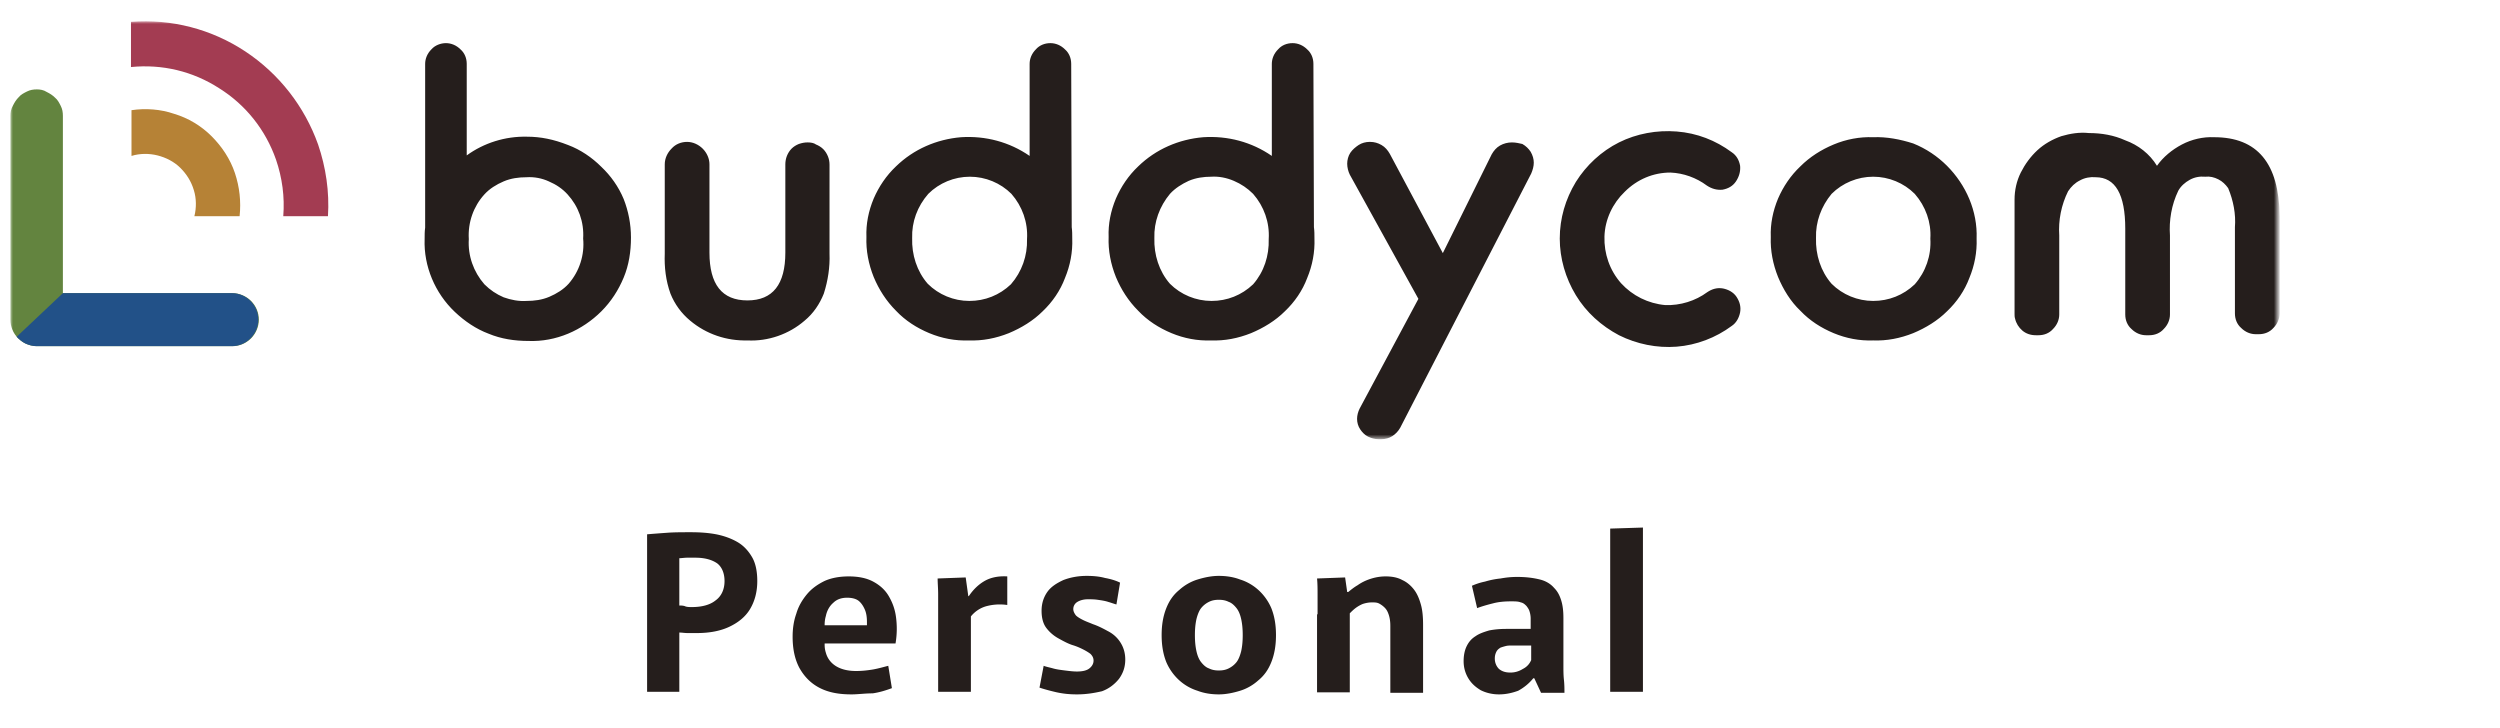 <svg version="1.1" id="レイヤー_1" xmlns="http://www.w3.org/2000/svg" x="0" y="0" viewBox="0 0 481 140" xml:space="preserve" enable-background="new 0 0 481 140"><style>.st2{fill:#251e1c}</style><defs><filter id="Adobe_OpacityMaskFilter" filterUnits="userSpaceOnUse" x="2" y="4.1" width="436.5" height="80.6"><feColorMatrix values="1 0 0 0 0 0 1 0 0 0 0 0 1 0 0 0 0 0 1 0"/></filter></defs><mask maskUnits="userSpaceOnUse" x="2" y="4.1" width="436.5" height="80.6" id="mask0_686_395_00000006692538479689871310000008413443176322586805_"><path d="M438.5 4.1H2v80.6h436.5V4.1z" fill="#fff" filter="url(#Adobe_OpacityMaskFilter)"/></mask><g mask="url(#mask0_686_395_00000006692538479689871310000008413443176322586805_)"><path class="st2" d="M155.4 27.4c-.6 0-1.1.1-1.7.3-.5.2-1 .5-1.4.9-.4.4-.7.9-.9 1.4-.2.5-.3 1.1-.3 1.6v17c0 6.1-2.4 9.2-7.3 9.2s-7.3-3.1-7.3-9.2v-17c0-1.1-.5-2.2-1.3-3-.8-.8-1.9-1.3-3-1.3s-2.2.4-3 1.3c-.8.8-1.3 1.9-1.3 3v17.2c-.1 2.6.2 5.2 1.1 7.7.8 2 2.1 3.8 3.8 5.2 3.1 2.6 7 3.9 11 3.8 4 .2 8-1.2 11-3.8 1.7-1.4 2.9-3.2 3.7-5.2.8-2.5 1.2-5.1 1.1-7.7V31.7c0-.6-.1-1.1-.3-1.6-.2-.5-.5-1-.9-1.4-.4-.4-.9-.7-1.4-.9-.4-.3-1-.4-1.6-.4zm135.5 0c-.8 0-1.6.2-2.3.6-.7.4-1.2 1-1.6 1.7l-9.4 19-10.2-19.1c-.4-.7-.9-1.3-1.6-1.7-.7-.4-1.4-.6-2.2-.6h-.1c-.7 0-1.5.2-2.1.6-.6.4-1.2.9-1.6 1.5-.4.6-.6 1.4-.6 2.1 0 .7.2 1.5.5 2.1l13.2 23.9-11.3 21.1c-.3.6-.5 1.3-.5 2s.2 1.4.6 2 .9 1.1 1.5 1.4c.6.3 1.3.5 2 .5h.6c.7 0 1.5-.2 2.1-.6s1.1-.9 1.5-1.6l25.2-48.9c.3-.7.5-1.4.5-2.1 0-.7-.2-1.4-.6-2.1-.4-.6-.9-1.1-1.6-1.5-.5-.1-1.2-.3-2-.3zm69.5-1c-2.6-.1-5.2.4-7.6 1.4-2.4 1-4.6 2.4-6.4 4.2-1.9 1.8-3.3 3.9-4.3 6.2-1 2.4-1.5 4.9-1.4 7.4-.1 2.6.4 5.2 1.4 7.7 1 2.4 2.4 4.7 4.3 6.5 1.8 1.9 4 3.3 6.4 4.3 2.4 1 5 1.5 7.6 1.4 2.6.1 5.2-.4 7.7-1.4 2.4-1 4.7-2.4 6.5-4.2 1.9-1.8 3.4-4 4.3-6.4 1-2.4 1.5-5 1.4-7.6.1-2.6-.4-5.2-1.4-7.6-1-2.4-2.5-4.6-4.3-6.4-1.8-1.8-4-3.3-6.5-4.3-2.5-.8-5.1-1.3-7.7-1.2zm8 28.3c-2.2 2.1-5 3.2-8 3.2s-5.9-1.2-8-3.3c-2.1-2.4-3.1-5.6-3-8.8-.1-3.1 1-6.1 3-8.5 2.1-2.1 5-3.3 8-3.3s5.9 1.2 8 3.3c2.1 2.4 3.2 5.5 3 8.6.2 3.3-.9 6.4-3 8.8M426 26.4c-2.1-.1-4.3.4-6.2 1.4-1.9 1-3.6 2.4-4.8 4.1-1.4-2.3-3.6-4-6.1-4.9-2.2-1-4.6-1.4-7-1.4-1.8-.2-3.6.1-5.3.6-1.7.6-3.3 1.5-4.6 2.7-1.3 1.2-2.4 2.7-3.2 4.3-.8 1.6-1.2 3.4-1.2 5.2v22c0 .3 0 .6.1.9.2.9.7 1.7 1.4 2.3.7.6 1.6.9 2.6.9h.5c1.1 0 2.1-.4 2.8-1.2.8-.8 1.2-1.8 1.2-2.8V45.3c-.2-2.9.4-5.9 1.7-8.5.6-.9 1.3-1.6 2.3-2.1.9-.5 2-.7 3-.6 3.8 0 5.7 3.3 5.7 9.9v16.5c0 1.1.4 2.1 1.2 2.8.8.8 1.8 1.2 2.8 1.2h.6c1.1 0 2.1-.4 2.8-1.2.8-.8 1.2-1.8 1.2-2.8V45.3c-.2-2.9.3-5.9 1.6-8.6.5-.9 1.3-1.6 2.2-2.1.9-.5 1.9-.7 3-.6.9-.1 1.7.1 2.5.5s1.4 1 1.9 1.7c1 2.4 1.5 5 1.3 7.5v16.6c0 1.1.4 2.1 1.2 2.8.8.8 1.8 1.2 2.8 1.2h.6c1.1 0 2.1-.4 2.8-1.2.8-.8 1.2-1.8 1.2-2.8V41.6c-.1-10.2-4.3-15.2-12.6-15.2M252.7 12.3c0-1.1-.4-2.1-1.2-2.8-.8-.8-1.8-1.2-2.8-1.2-1.1 0-2.1.4-2.8 1.2-.8.8-1.2 1.8-1.2 2.8V30c-3.9-2.7-8.5-3.9-13.2-3.6-4.7.4-9.1 2.3-12.5 5.6-1.9 1.8-3.3 3.9-4.3 6.2-1 2.4-1.5 4.9-1.4 7.4-.1 2.6.4 5.2 1.4 7.7 1 2.4 2.4 4.6 4.3 6.5 1.8 1.9 4 3.3 6.4 4.3 2.4 1 5 1.5 7.6 1.4 2.6.1 5.2-.4 7.7-1.4 2.4-1 4.7-2.4 6.5-4.2 1.9-1.8 3.4-4 4.3-6.4 1-2.4 1.5-5 1.4-7.6 0-.7 0-1.5-.1-2.2l-.1-31.4zm-11.6 42.4c-2.2 2.1-5 3.2-8 3.2s-5.9-1.2-8-3.3c-2.1-2.4-3.1-5.6-3-8.8-.1-3.1 1-6.1 3-8.5 1-1.1 2.3-1.9 3.6-2.5 1.4-.6 2.9-.8 4.3-.8 1.5-.1 3 .2 4.4.8 1.4.6 2.6 1.4 3.7 2.5 2.1 2.4 3.2 5.5 3 8.7.1 3.2-.9 6.3-3 8.7m-35-42.4c0-1.1-.4-2.1-1.2-2.8-.8-.8-1.8-1.2-2.8-1.2-1.1 0-2.1.4-2.8 1.2-.8.8-1.2 1.8-1.2 2.8V30c-3.9-2.7-8.5-3.9-13.2-3.6-4.7.4-9.1 2.3-12.5 5.6-1.9 1.8-3.3 3.9-4.3 6.2-1 2.4-1.5 4.9-1.4 7.4-.1 2.6.4 5.2 1.4 7.7 1 2.4 2.4 4.6 4.3 6.5 1.8 1.9 4 3.3 6.4 4.3 2.4 1 5 1.5 7.6 1.4 2.6.1 5.2-.4 7.7-1.4 2.4-1 4.7-2.4 6.5-4.2 1.9-1.8 3.4-4 4.3-6.4 1-2.4 1.5-5 1.4-7.6 0-.7 0-1.5-.1-2.2l-.1-31.4zm-11.6 42.4c-2.2 2.1-5 3.2-8 3.2s-5.9-1.2-8-3.3c-2.1-2.4-3.1-5.6-3-8.8-.1-3.1 1-6.1 3.1-8.5 2.1-2.1 5-3.3 8-3.3s5.9 1.2 8 3.3c2.1 2.4 3.2 5.5 3 8.7.1 3.2-1 6.3-3.1 8.7m-93.1-28.4c-4.2-.1-8.3 1.2-11.6 3.6V12.3c0-1.1-.4-2.1-1.2-2.8-.8-.8-1.8-1.2-2.8-1.2s-2.1.4-2.8 1.2c-.8.8-1.2 1.8-1.2 2.8v31.5c-.1.7-.1 1.4-.1 2.2-.1 2.6.4 5.2 1.4 7.6 1 2.4 2.5 4.6 4.4 6.4 1.9 1.8 4.1 3.3 6.5 4.2 2.4 1 5 1.4 7.7 1.4 2.6.1 5.2-.4 7.6-1.4 2.4-1 4.6-2.5 6.4-4.3 1.9-1.9 3.3-4.1 4.3-6.5 1-2.4 1.4-5 1.4-7.7 0-2.6-.5-5.1-1.4-7.4-1-2.4-2.5-4.5-4.3-6.2-1.8-1.8-4-3.3-6.4-4.2-2.8-1.1-5.3-1.6-7.9-1.6m8 28.3c-1 1.1-2.3 1.9-3.7 2.5-1.4.6-2.9.8-4.4.8-1.5.1-3-.2-4.4-.7-1.4-.6-2.6-1.4-3.7-2.5-2.1-2.4-3.2-5.5-3-8.7-.2-3.2.9-6.3 3-8.6 1-1.1 2.3-1.9 3.7-2.5 1.4-.6 2.9-.8 4.4-.8 1.5-.1 3 .2 4.3.8 1.4.6 2.6 1.4 3.6 2.5 2.1 2.3 3.2 5.3 3 8.5.3 3.1-.7 6.3-2.8 8.7m212-21.4c2.5.1 5 1 7 2.5.9.6 1.9.9 3 .8 1.1-.2 2-.7 2.6-1.6.6-.9.9-1.9.8-3-.2-1.1-.7-2-1.6-2.6-3.1-2.3-6.7-3.7-10.6-4-3.8-.3-7.7.4-11.1 2.1-3.4 1.7-6.3 4.4-8.3 7.6-2 3.3-3.1 7-3.1 10.9 0 3.8 1.1 7.6 3.1 10.9 2 3.3 4.9 5.9 8.3 7.7 3.4 1.7 7.3 2.5 11.1 2.2 3.8-.3 7.5-1.7 10.6-4 .9-.6 1.4-1.6 1.6-2.6.2-1.1-.1-2.1-.7-3-.6-.9-1.6-1.4-2.6-1.6-1.1-.2-2.1.1-3 .7-2.3 1.7-5.2 2.6-8.1 2.5-3.3-.3-6.3-1.8-8.5-4.2-2.2-2.5-3.3-5.7-3.2-9 .1-3.3 1.6-6.4 3.9-8.6 2.4-2.4 5.5-3.7 8.8-3.7"/><path d="M7.1 17.2c-.7 0-1.3.1-1.9.4-.6.3-1.2.6-1.6 1.1-.5.5-.8 1-1.1 1.6-.4.7-.5 1.3-.5 2v39.2c0 1.3.5 2.6 1.5 3.6.9.9 2.2 1.5 3.6 1.5h37.6c1.3 0 2.6-.5 3.6-1.5.9-.9 1.5-2.2 1.5-3.6 0-1.3-.5-2.6-1.5-3.6-.9-.9-2.2-1.5-3.6-1.5H12.1V22.3c0-.7-.1-1.3-.4-1.9-.3-.6-.6-1.2-1.1-1.6-.5-.5-1-.8-1.6-1.1-.6-.4-1.3-.5-1.9-.5z" fill="#63843f"/><path d="M3.2 64.8c.5.5 1.1 1 1.7 1.3.7.3 1.4.5 2.1.5h37.6c1.3 0 2.6-.5 3.6-1.5.9-.9 1.5-2.2 1.5-3.6 0-1.3-.5-2.6-1.5-3.6-.9-.9-2.2-1.5-3.6-1.5H12.1" fill="#225188"/><path d="M25.3 21.2V30c1.6-.5 3.4-.5 5-.1s3.2 1.2 4.4 2.4c1.2 1.2 2.1 2.6 2.6 4.3.5 1.6.5 3.4.1 5h8.7c.3-2.8 0-5.6-.9-8.3-.9-2.7-2.5-5.1-4.5-7.1s-4.5-3.5-7.2-4.3c-2.6-.9-5.5-1.1-8.2-.7z" fill="#b68236"/><path d="M25.2 4.2v8.7c6-.6 11.9.8 17 4.1 5.1 3.2 8.9 8 10.9 13.7 1.2 3.5 1.7 7.2 1.4 10.9h8.6c.3-4.7-.4-9.4-1.9-13.8-2.6-7.3-7.5-13.6-14-17.9-6.5-4.3-14.2-6.3-22-5.7z" fill="#a33c52"/></g><path class="st2" d="M124.5 102.8c1.2-.1 2.5-.2 3.9-.3 1.4-.1 2.9-.1 4.5-.1 1.7 0 3.3.1 4.9.4 1.5.3 2.9.8 4.1 1.5 1.2.7 2.1 1.7 2.8 2.9.7 1.2 1 2.8 1 4.6 0 2.1-.5 3.9-1.4 5.4-.9 1.5-2.3 2.6-4 3.4-1.7.8-3.8 1.2-6.2 1.2h-1.8c-.6 0-1.1-.1-1.6-.1v11.4h-6.2v-30.3zm8.6 14c1.9 0 3.5-.4 4.6-1.3 1.1-.8 1.7-2.1 1.7-3.7 0-1.5-.5-2.7-1.4-3.4-1-.7-2.4-1.1-4.2-1.1h-1.6c-.5 0-1.1.1-1.5.1v9.1c.3 0 .6 0 1 .1.4.2.9.2 1.4.2zm30.7 16.8c-2.5 0-4.5-.4-6.2-1.3-1.7-.9-2.9-2.2-3.8-3.8-.9-1.7-1.3-3.7-1.3-6 0-1.5.2-3 .7-4.4.4-1.4 1.1-2.6 2-3.7.9-1.1 2-1.9 3.4-2.6 1.3-.6 2.9-.9 4.7-.9 1.8 0 3.4.3 4.7 1 1.3.7 2.3 1.6 3 2.8.7 1.2 1.2 2.5 1.4 4.1.2 1.6.2 3.2-.1 5h-16.4l3.3-2.5c-.6 1.7-.7 3.1-.3 4.3.3 1.1 1 2 2 2.6 1 .6 2.3.9 3.8.9 1.1 0 2.1-.1 3.3-.3 1.1-.2 2.1-.5 2.9-.7l.7 4.3c-1.1.4-2.3.8-3.7 1-1.5 0-2.8.2-4.1.2zm-7.9-13.3h10.9v-.6c0-.9-.1-1.7-.4-2.4-.3-.7-.7-1.3-1.2-1.7-.5-.4-1.3-.6-2.2-.6-1.1 0-2 .3-2.7 1-.7.6-1.2 1.5-1.4 2.5-.3 1-.3 2.1-.1 3.3l-2.9-1.5zm24.6 12.8v-18.8c0-1.1-.1-2.1-.1-3l5.4-.2.5 3.6h.1c.8-1.2 1.8-2.2 3-2.9 1.2-.7 2.7-1 4.4-.9v5.5c-1.4-.2-2.7-.1-3.9.2-1.2.3-2.3 1-3.1 2v14.5h-6.3zm26.7.5c-1.3 0-2.5-.1-3.9-.4-1.3-.3-2.4-.6-3.3-.9l.8-4.2c.5.2 1.1.3 1.8.5s1.5.3 2.3.4c.8.1 1.6.2 2.3.2 1.1 0 1.9-.2 2.4-.6.5-.4.8-.9.8-1.5 0-.5-.2-.9-.6-1.3-.4-.3-.9-.6-1.5-.9-.6-.3-1.3-.6-2-.8-.9-.3-1.8-.8-2.7-1.3-.9-.5-1.7-1.2-2.3-2-.6-.8-.9-1.9-.9-3.3s.4-2.6 1.1-3.6c.7-1 1.8-1.7 3.1-2.3 1.3-.5 2.8-.8 4.5-.8 1.2 0 2.4.1 3.5.4 1.1.2 2.1.5 2.9.9l-.7 4.2c-.4-.1-.9-.3-1.6-.5-.6-.2-1.3-.3-2-.4-.7-.1-1.3-.1-1.9-.1-.8 0-1.5.2-2 .5s-.8.8-.8 1.4c0 .4.2.8.5 1.2.3.3.8.6 1.4.9s1.2.5 1.9.8c.9.3 1.9.8 2.8 1.3 1 .5 1.8 1.2 2.4 2.1.6.9 1 2 1 3.4s-.4 2.6-1.2 3.7c-.8 1-1.9 1.9-3.3 2.4-1.3.3-2.9.6-4.8.6zm27.3 0c-1.4 0-2.8-.2-4.1-.7a9.4 9.4 0 01-3.5-2c-1-.9-1.9-2.1-2.5-3.5-.6-1.5-.9-3.2-.9-5.2s.3-3.7.9-5.2c.6-1.5 1.4-2.6 2.5-3.5 1-.9 2.2-1.6 3.5-2 1.3-.4 2.7-.7 4.1-.7 1.4 0 2.8.2 4.1.7 1.3.4 2.5 1.1 3.5 2 1 .9 1.9 2.1 2.5 3.5.6 1.5.9 3.2.9 5.2s-.3 3.7-.9 5.2c-.6 1.5-1.4 2.6-2.5 3.5-1 .9-2.2 1.6-3.5 2-1.3.4-2.7.7-4.1.7zm0-4.6c.7 0 1.3-.1 1.9-.4.6-.3 1.1-.7 1.5-1.2.4-.5.7-1.3.9-2.1.2-.9.3-1.9.3-3.1 0-1.2-.1-2.2-.3-3.1-.2-.9-.5-1.6-.9-2.1s-.9-1-1.5-1.2c-.6-.3-1.2-.4-1.9-.4s-1.3.1-1.9.4c-.6.3-1.1.7-1.5 1.2-.4.5-.7 1.3-.9 2.1-.2.9-.3 1.9-.3 3.1 0 1.2.1 2.2.3 3.1.2.9.5 1.6.9 2.1s.9 1 1.5 1.2c.6.3 1.2.4 1.9.4zm19-10.8v-3.7c0-1.1 0-2.2-.1-3.2l5.4-.2.4 2.8h.2c.5-.4 1.1-.9 1.8-1.3.7-.5 1.5-.9 2.4-1.2.9-.3 1.9-.5 3-.5 1.2 0 2.3.2 3.2.7.9.4 1.7 1.1 2.3 1.9.6.8 1 1.8 1.3 2.9.3 1.1.4 2.4.4 3.8v13.1h-6.3v-12.9c0-.8-.1-1.5-.3-2.1-.2-.6-.4-1-.8-1.4-.3-.3-.7-.6-1.1-.8-.4-.2-.9-.2-1.3-.2-.6 0-1.2.1-1.8.3-.5.2-1 .5-1.4.8-.4.3-.8.7-1.1 1v15.2h-6.3v-15zm34.9 15.4c-1.3 0-2.5-.3-3.5-.8-1-.6-1.8-1.3-2.4-2.3-.6-1-.9-2.1-.9-3.3 0-1.1.2-2.1.6-2.9.4-.8.9-1.4 1.7-1.9.7-.5 1.6-.8 2.6-1.1 1-.2 2.1-.3 3.3-.3h4.7v-2c0-.5-.1-1-.2-1.3-.1-.4-.3-.7-.6-1.1-.3-.3-.6-.6-1.1-.7-.5-.2-1.1-.2-1.9-.2-1.2 0-2.4.1-3.5.4-1.2.3-2.2.6-3 .9l-1-4.3c.7-.3 1.5-.6 2.5-.8 1-.3 2-.5 3-.6 1.1-.2 2.1-.3 3.2-.3 1.8 0 3.2.2 4.4.5 1.2.3 2.1.9 2.7 1.6.7.7 1.1 1.5 1.4 2.5.3 1 .4 2.1.4 3.3v9.2c0 .9 0 1.8.1 2.7.1.9.1 1.8.1 2.5h-4.5l-1.3-2.8h-.2c-.8 1-1.8 1.8-2.9 2.4-1.1.4-2.3.7-3.7.7zm2.2-4.2c.8 0 1.6-.2 2.4-.7.8-.4 1.3-1 1.6-1.7v-2.8h-3.8c-.4 0-.7 0-1.1.1-.4.1-.7.2-1 .3-.3.2-.6.4-.8.8s-.3.8-.3 1.3c0 .8.3 1.5.8 2 .6.5 1.3.7 2.2.7zm19.2-27.7l6.3-.2v31.6h-6.3v-31.4z"/></svg>